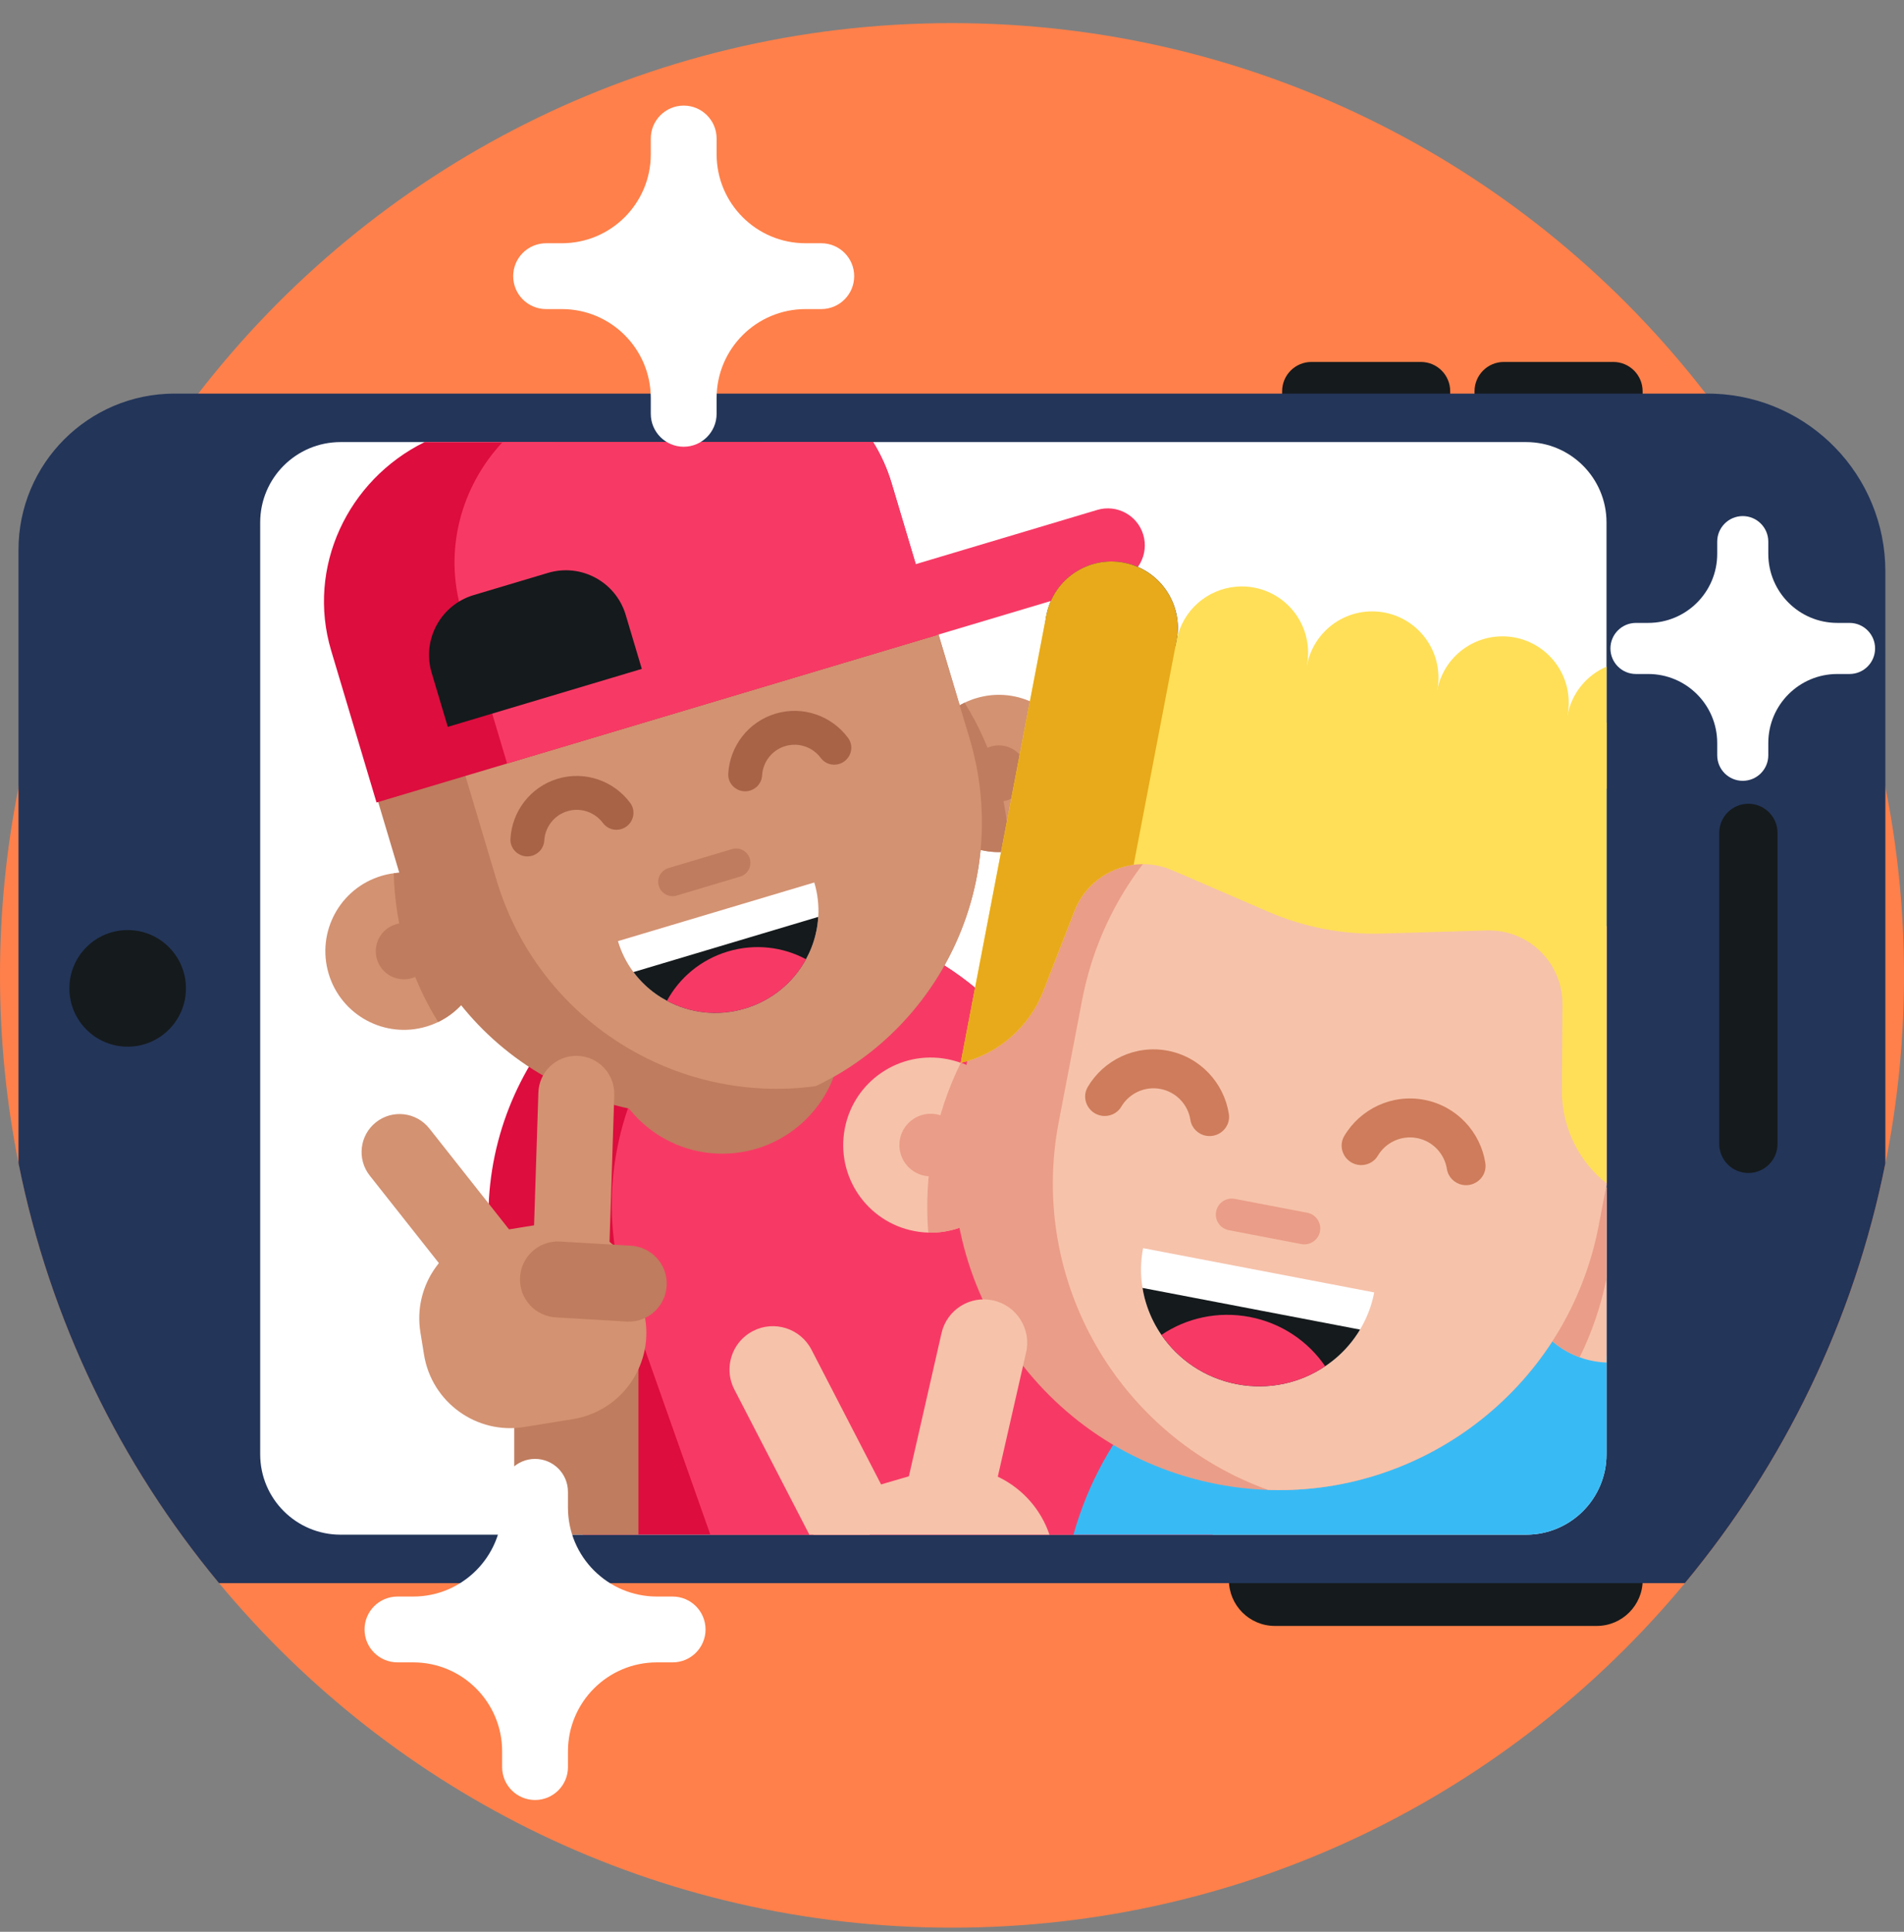 <svg width="70" height="71" viewBox="0 0 70 71" fill="none" xmlns="http://www.w3.org/2000/svg">
<rect x="0" y="0" width="70" height="71" fill="#808080" stroke="none"/>
<g clip-path="url(#clip0_3192_8886)">
<path d="M70 35.849C70 38.215 69.766 40.526 69.317 42.759C68.16 48.543 65.576 53.813 61.947 58.185C55.527 65.922 45.839 70.849 35 70.849C24.161 70.849 14.473 65.922 8.053 58.185C4.423 53.812 1.839 48.539 0.681 42.752C0.234 40.52 0 38.212 0 35.849C0 33.486 0.234 31.178 0.681 28.946C1.756 23.573 4.06 18.645 7.289 14.466C13.69 6.183 23.721 0.849 35 0.849C46.279 0.849 56.31 6.183 62.711 14.466C65.939 18.642 68.243 23.569 69.317 28.939C69.766 31.172 70 33.483 70 35.849Z" fill="#FF804A"/>
<path d="M45.18 58.068V55.688H60.393V58.068C60.393 59.002 59.636 59.759 58.703 59.759H46.87C45.937 59.759 45.18 59.002 45.18 58.068Z" fill="#151A1C"/>
<path d="M54.211 14.38V17.374H60.39V14.38C60.39 13.785 59.908 13.303 59.313 13.303H55.288C54.693 13.303 54.211 13.786 54.211 14.38Z" fill="#151A1C"/>
<path d="M47.137 14.38V17.374H53.316V14.38C53.316 13.785 52.834 13.303 52.238 13.303H48.214C47.619 13.303 47.137 13.786 47.137 14.38Z" fill="#151A1C"/>
<path d="M69.315 21.005V42.759C68.158 48.543 65.574 53.813 61.945 58.185H8.051C4.421 53.812 1.837 48.539 0.68 42.752V20.207C0.68 17.038 3.251 14.466 6.421 14.466H62.777C62.858 14.466 62.938 14.467 63.018 14.47C66.518 14.598 69.315 17.475 69.315 21.005Z" fill="#233559"/>
<path d="M59.063 19.202V53.45C59.063 55.082 57.741 56.405 56.109 56.405H12.521C10.889 56.405 9.566 55.082 9.566 53.45V19.202C9.566 17.57 10.889 16.248 12.521 16.248H56.109C57.741 16.248 59.063 17.57 59.063 19.202Z" fill="white"/>
<path d="M63.207 42.041V30.612C63.207 30.02 63.687 29.541 64.278 29.541C64.87 29.541 65.35 30.02 65.35 30.612V42.041C65.35 42.632 64.87 43.112 64.278 43.112C63.687 43.112 63.207 42.632 63.207 42.041Z" fill="#151A1C"/>
<path d="M4.694 38.469C5.877 38.469 6.836 37.51 6.836 36.326C6.836 35.143 5.877 34.183 4.694 34.183C3.51 34.183 2.551 35.143 2.551 36.326C2.551 37.51 3.51 38.469 4.694 38.469Z" fill="#151A1C"/>
<path d="M44.586 56.405H21.431L18.584 48.342C16.575 42.656 19.556 36.42 25.242 34.412C26.873 33.836 28.549 33.67 30.159 33.862C34.158 34.339 37.739 37.018 39.171 41.07L44.586 56.405Z" fill="#DD0D3E"/>
<path d="M44.586 56.405H26.116L23.119 47.919C21.11 42.233 24.091 35.998 29.777 33.989C29.904 33.945 30.032 33.902 30.159 33.862C34.157 34.339 37.739 37.017 39.17 41.07L44.586 56.405Z" fill="#F73A65"/>
<path d="M23.473 47.877H18.906V56.405H23.473V47.877Z" fill="#BF7C5E"/>
<path d="M26.556 42.402C28.975 42.402 30.936 40.441 30.936 38.022C30.936 35.603 28.975 33.642 26.556 33.642C24.137 33.642 22.176 35.603 22.176 38.022C22.176 40.441 24.137 42.402 26.556 42.402Z" fill="#BF7C5E"/>
<path d="M17.62 34.134C18.032 35.512 17.366 36.956 16.111 37.562C15.974 37.628 15.829 37.684 15.678 37.73C14.149 38.186 12.54 37.317 12.083 35.788C11.626 34.258 12.495 32.649 14.024 32.192C14.176 32.147 14.327 32.115 14.479 32.095C15.86 31.913 17.208 32.755 17.62 34.134Z" fill="#D39272"/>
<path d="M17.618 34.134C18.03 35.512 17.364 36.955 16.109 37.561C15.61 36.762 15.208 35.884 14.926 34.938C14.643 33.992 14.497 33.037 14.477 32.095C15.858 31.913 17.206 32.755 17.618 34.134Z" fill="#BF7C5E"/>
<path d="M14.849 35.993C15.419 35.993 15.882 35.531 15.882 34.961C15.882 34.39 15.419 33.928 14.849 33.928C14.279 33.928 13.816 34.39 13.816 34.961C13.816 35.531 14.279 35.993 14.849 35.993Z" fill="#BF7C5E"/>
<path d="M33.954 29.255C34.365 30.633 35.714 31.475 37.095 31.294C37.246 31.274 37.398 31.242 37.549 31.197C39.079 30.74 39.948 29.131 39.491 27.601C39.034 26.072 37.425 25.202 35.895 25.659C35.744 25.704 35.6 25.761 35.462 25.827C34.208 26.433 33.542 27.877 33.954 29.255Z" fill="#D39272"/>
<path d="M33.954 29.255C34.365 30.633 35.714 31.475 37.095 31.294C37.075 30.351 36.929 29.397 36.646 28.451C36.364 27.505 35.962 26.627 35.462 25.827C34.208 26.433 33.542 27.877 33.954 29.255Z" fill="#BF7C5E"/>
<path d="M30.037 39.898C30.021 39.905 30.004 39.913 29.989 39.92C29.491 40.159 28.969 40.36 28.423 40.523C22.734 42.223 16.744 38.989 15.046 33.3L13.874 29.378C13.516 28.179 13.377 26.968 13.434 25.785C13.634 21.6 16.287 17.788 20.363 16.248H27.989C31.009 17.396 33.48 19.888 34.476 23.223L35.649 27.146C37.179 32.272 34.704 37.643 30.037 39.898Z" fill="#BF7C5E"/>
<path d="M36.72 29.461C37.291 29.461 37.753 28.998 37.753 28.428C37.753 27.858 37.291 27.395 36.72 27.395C36.15 27.395 35.688 27.858 35.688 28.428C35.688 28.998 36.15 29.461 36.72 29.461Z" fill="#BF7C5E"/>
<path d="M30.037 39.898C30.021 39.905 30.004 39.913 29.988 39.92C24.831 40.622 19.79 37.485 18.253 32.342L17.081 28.419C15.67 23.692 17.664 18.755 21.645 16.248H27.988C31.008 17.396 33.48 19.888 34.475 23.223L35.648 27.146C37.178 32.272 34.704 37.643 30.037 39.898Z" fill="#D39272"/>
<path d="M27.213 32.217L24.876 32.915C24.598 32.998 24.305 32.84 24.221 32.561C24.138 32.283 24.297 31.99 24.575 31.906L26.912 31.208C27.191 31.125 27.483 31.283 27.567 31.562C27.65 31.84 27.491 32.133 27.213 32.217Z" fill="#BF7C5E"/>
<path d="M34.444 23.34L13.843 29.495L12.176 23.913C11.263 20.86 12.776 17.645 15.611 16.248H32.099C32.386 16.709 32.616 17.216 32.779 17.76L34.444 23.34Z" fill="#DD0D3E"/>
<path d="M34.445 23.34L18.643 28.06L16.976 22.48C16.302 20.225 16.952 17.882 18.479 16.248H32.099C32.386 16.709 32.616 17.216 32.779 17.76L34.445 23.34Z" fill="#F73A65"/>
<path d="M17.413 21.872L20.146 21.056C21.361 20.693 22.641 21.384 23.004 22.6L23.596 24.584L16.463 26.715L15.87 24.73C15.507 23.515 16.198 22.235 17.413 21.872Z" fill="#151A1C"/>
<path d="M40.341 18.741L33.395 20.816L34.172 23.421L41.119 21.346C41.838 21.131 42.247 20.374 42.032 19.655C41.818 18.936 41.06 18.527 40.341 18.741Z" fill="#F73A65"/>
<path d="M29.937 32.434C30.063 32.855 30.109 33.283 30.084 33.699C30.071 33.911 30.04 34.12 29.991 34.324C29.694 35.587 28.738 36.666 27.391 37.068C26.043 37.47 24.651 37.093 23.71 36.2C23.557 36.056 23.417 35.898 23.29 35.728C23.04 35.394 22.844 35.011 22.719 34.59L29.937 32.434Z" fill="white"/>
<path d="M30.082 33.699C30.07 33.911 30.039 34.12 29.99 34.324C29.914 34.65 29.793 34.963 29.633 35.256C29.174 36.098 28.39 36.769 27.39 37.068C26.389 37.367 25.365 37.236 24.518 36.783C24.225 36.626 23.951 36.431 23.709 36.2C23.556 36.056 23.416 35.898 23.289 35.728L30.082 33.699Z" fill="#151A1C"/>
<path d="M29.634 35.256C29.175 36.098 28.391 36.769 27.391 37.068C26.39 37.367 25.366 37.236 24.52 36.783C24.978 35.94 25.762 35.269 26.762 34.97C27.763 34.671 28.787 34.802 29.634 35.256Z" fill="#F73A65"/>
<path d="M22.842 30.471C22.594 30.546 22.323 30.46 22.169 30.252C21.878 29.857 21.359 29.666 20.862 29.814C20.366 29.962 20.036 30.407 20.01 30.897C19.996 31.156 19.816 31.375 19.568 31.45C19.159 31.572 18.743 31.256 18.767 30.83C18.821 29.83 19.493 28.924 20.506 28.621C21.519 28.318 22.578 28.708 23.172 29.514C23.425 29.857 23.251 30.349 22.842 30.471Z" fill="#A86347"/>
<path d="M30.85 28.079C30.602 28.154 30.331 28.068 30.177 27.86C29.886 27.464 29.367 27.273 28.87 27.422C28.373 27.57 28.044 28.015 28.018 28.505C28.004 28.764 27.824 28.983 27.575 29.057C27.167 29.179 26.751 28.864 26.774 28.438C26.829 27.438 27.5 26.532 28.514 26.229C29.527 25.926 30.586 26.316 31.18 27.122C31.433 27.465 31.259 27.957 30.85 28.079Z" fill="#A86347"/>
<path d="M19.594 46.297L17.403 48.028L13.594 43.208C13.116 42.602 13.219 41.724 13.824 41.246C14.429 40.768 15.307 40.871 15.785 41.476L19.594 46.297Z" fill="#D39272"/>
<path d="M22.385 46.387L19.594 46.297L19.793 40.156C19.818 39.386 20.463 38.781 21.234 38.806C22.005 38.831 22.609 39.476 22.584 40.247L22.385 46.387Z" fill="#D39272"/>
<path d="M19.902 44.992L18.114 45.281C16.362 45.565 15.172 47.215 15.456 48.967L15.589 49.79C15.873 51.542 17.523 52.732 19.275 52.448L21.063 52.159C22.815 51.875 24.005 50.225 23.721 48.473L23.588 47.65C23.304 45.898 21.654 44.708 19.902 44.992Z" fill="#D39272"/>
<path d="M19.118 46.979C19.143 46.208 19.788 45.604 20.559 45.629L23.16 45.783C23.931 45.808 24.536 46.453 24.511 47.224C24.486 47.995 23.84 48.599 23.07 48.574L20.468 48.42C19.697 48.395 19.093 47.75 19.118 46.979Z" fill="#BF7C5E"/>
<path d="M59.063 49.834V53.451C59.063 55.082 57.741 56.405 56.109 56.405H39.465C40.515 52.638 43.316 49.422 47.276 48.002C51.412 46.521 55.813 47.353 59.063 49.834Z" fill="#38BBF5"/>
<path d="M37.378 42.69C37.077 44.263 35.678 45.347 34.127 45.302C33.957 45.297 33.786 45.278 33.613 45.245C31.867 44.911 30.724 43.226 31.058 41.481C31.392 39.735 33.077 38.592 34.823 38.926C34.995 38.959 35.162 39.005 35.321 39.063C36.78 39.593 37.679 41.117 37.378 42.69Z" fill="#F6C2AA"/>
<path d="M37.378 42.69C37.077 44.263 35.678 45.348 34.127 45.302C34.044 44.256 34.098 43.182 34.305 42.102C34.512 41.023 34.858 40.005 35.321 39.063C36.78 39.593 37.679 41.117 37.378 42.69Z" fill="#EA9D88"/>
<path d="M34.216 43.235C34.851 43.235 35.366 42.72 35.366 42.085C35.366 41.45 34.851 40.935 34.216 40.935C33.581 40.935 33.066 41.45 33.066 42.085C33.066 42.72 33.581 43.235 34.216 43.235Z" fill="#EA9D88"/>
<path d="M59.063 43.648V50.078C58.902 50.074 58.738 50.054 58.574 50.023C58.401 49.99 58.234 49.944 58.077 49.885C56.618 49.357 55.717 47.832 56.019 46.259C56.306 44.756 57.596 43.697 59.063 43.648Z" fill="#F6C2AA"/>
<path d="M59.062 43.648V46.987C58.854 48.014 58.519 48.986 58.075 49.886C56.617 49.356 55.718 47.832 56.019 46.259C56.307 44.756 57.595 43.697 59.062 43.648Z" fill="#EA9D88"/>
<path d="M59.062 34.051V43.553L58.776 45.046C57.656 50.896 52.453 54.932 46.684 54.761C46.664 54.76 46.645 54.76 46.625 54.76C46.011 54.74 45.391 54.671 44.767 54.551C38.275 53.309 34.02 47.038 35.262 40.546L36.119 36.068C36.382 34.701 36.865 33.431 37.53 32.294C40.014 28.026 45.002 25.58 50.126 26.561H50.128C50.75 26.681 51.352 26.845 51.931 27.054C55.279 28.255 57.841 30.86 59.062 34.051Z" fill="#EA9D88"/>
<path d="M59.061 34.051V43.553L58.776 45.046C57.655 50.896 52.452 54.932 46.683 54.761C46.663 54.76 46.644 54.76 46.624 54.76C41.169 52.804 37.8 47.115 38.922 41.246L39.781 36.769C40.903 30.898 46.137 26.857 51.931 27.053C55.278 28.255 57.841 30.86 59.061 34.051Z" fill="#F6C2AA"/>
<path d="M47.842 45.724L45.175 45.213C44.857 45.153 44.649 44.846 44.71 44.528C44.771 44.21 45.078 44.002 45.395 44.063L48.062 44.573C48.38 44.634 48.589 44.941 48.528 45.259C48.467 45.577 48.16 45.785 47.842 45.724Z" fill="#EA9D88"/>
<path d="M59.062 26.56V43.491C58.575 43.107 58.183 42.626 57.906 42.086C57.589 41.473 57.418 40.783 57.423 40.072L57.444 36.919C57.456 35.387 56.193 34.153 54.662 34.197L50.809 34.312C49.375 34.355 47.948 34.081 46.632 33.512L43.424 32.125L43.093 31.984C41.687 31.375 40.059 32.058 39.503 33.484L38.359 36.422C37.842 37.748 36.705 38.736 35.32 39.062L38.469 22.617C38.469 22.617 40.387 22.985 43.258 23.534L57.629 26.286C58.139 26.382 58.618 26.474 59.062 26.56Z" fill="#FFDF57"/>
<path d="M43.26 23.534C43.006 24.857 41.729 25.724 40.406 25.471C39.084 25.218 38.217 23.94 38.47 22.617C38.723 21.294 40.001 20.427 41.323 20.68C42.646 20.933 43.513 22.211 43.26 23.534Z" fill="#233559"/>
<path d="M48.048 24.451C47.795 25.774 46.518 26.641 45.196 26.388C44.971 26.345 44.758 26.272 44.563 26.174C43.61 25.698 43.049 24.633 43.259 23.534C43.469 22.436 44.385 21.652 45.446 21.563C45.663 21.544 45.888 21.554 46.113 21.597C47.435 21.851 48.302 23.128 48.048 24.451Z" fill="#FFDF57"/>
<path d="M50.446 27.348C51.793 27.348 52.885 26.256 52.885 24.91C52.885 23.563 51.793 22.471 50.446 22.471C49.1 22.471 48.008 23.563 48.008 24.91C48.008 26.256 49.1 27.348 50.446 27.348Z" fill="#FFDF57"/>
<path d="M55.235 28.265C56.582 28.265 57.674 27.173 57.674 25.826C57.674 24.48 56.582 23.388 55.235 23.388C53.889 23.388 52.797 24.48 52.797 25.826C52.797 27.173 53.889 28.265 55.235 28.265Z" fill="#FFDF57"/>
<path d="M59.063 24.502V28.985C58.032 28.543 57.411 27.431 57.63 26.285C57.789 25.459 58.346 24.81 59.063 24.502Z" fill="#FFDF57"/>
<path d="M43.258 23.534L41.679 31.783C40.731 31.904 39.874 32.526 39.501 33.484L38.358 36.423C37.841 37.749 36.705 38.736 35.32 39.063L38.468 22.617C38.722 21.294 39.999 20.427 41.321 20.68C42.644 20.934 43.511 22.211 43.258 23.534Z" fill="#E8AA1A"/>
<path d="M50.523 47.501C50.428 47.996 50.248 48.456 50.002 48.867C49.877 49.076 49.735 49.273 49.577 49.456C48.605 50.585 47.059 51.178 45.474 50.874C43.886 50.57 42.668 49.449 42.182 48.04C42.102 47.812 42.043 47.577 42.004 47.336C41.926 46.864 41.93 46.369 42.025 45.874L50.523 47.501Z" fill="white"/>
<path d="M50.002 48.867C49.877 49.076 49.735 49.273 49.577 49.456C49.327 49.747 49.037 50.002 48.719 50.215C47.806 50.831 46.651 51.099 45.474 50.874C44.295 50.648 43.321 49.972 42.698 49.063C42.482 48.747 42.307 48.403 42.182 48.04C42.102 47.812 42.043 47.577 42.004 47.336L50.002 48.867Z" fill="#151A1C"/>
<path d="M48.721 50.215C47.807 50.831 46.652 51.099 45.475 50.874C44.296 50.648 43.322 49.972 42.699 49.063C43.613 48.446 44.768 48.178 45.945 48.403C47.123 48.629 48.098 49.305 48.721 50.215Z" fill="#F73A65"/>
<path d="M44.334 41.742C44.042 41.686 43.811 41.455 43.765 41.161C43.678 40.604 43.25 40.135 42.665 40.023C42.081 39.911 41.51 40.189 41.223 40.675C41.072 40.931 40.772 41.06 40.48 41.004C39.998 40.911 39.742 40.37 39.992 39.948C40.577 38.958 41.741 38.39 42.934 38.618C44.127 38.847 45 39.804 45.178 40.941C45.254 41.425 44.816 41.834 44.334 41.742Z" fill="#CE7C5B"/>
<path d="M53.764 43.547C53.472 43.491 53.241 43.26 53.195 42.966C53.108 42.409 52.68 41.94 52.095 41.828C51.51 41.716 50.939 41.994 50.653 42.48C50.501 42.736 50.201 42.864 49.909 42.809C49.428 42.716 49.172 42.174 49.421 41.753C50.007 40.762 51.171 40.195 52.364 40.423C53.557 40.651 54.43 41.609 54.608 42.745C54.684 43.23 54.245 43.639 53.764 43.547Z" fill="#CE7C5B"/>
<path d="M33.055 55.84L36.336 55.796L37.725 49.706C37.921 48.847 37.383 47.992 36.524 47.797C35.666 47.601 34.81 48.138 34.615 48.997L33.055 55.84Z" fill="#F6C2AA"/>
<path d="M33.055 55.839L31.96 56.405H29.756L26.999 51.069C26.878 50.835 26.82 50.585 26.82 50.337C26.82 49.76 27.135 49.203 27.683 48.92C28.466 48.516 29.427 48.822 29.833 49.605L33.055 55.839Z" fill="#F6C2AA"/>
<path d="M38.583 56.405H29.906C30.356 55.58 31.122 54.929 32.095 54.645L34.082 54.065C35.975 53.513 37.956 54.556 38.583 56.405Z" fill="#F6C2AA"/>
<path d="M60.146 22.894H60.595C61.997 22.894 63.133 21.758 63.133 20.357V19.907C63.133 19.389 63.553 18.968 64.072 18.968C64.591 18.968 65.011 19.389 65.011 19.907V20.357C65.011 21.758 66.147 22.894 67.549 22.894H67.998C68.517 22.894 68.937 23.315 68.937 23.833C68.937 24.352 68.517 24.772 67.998 24.772H67.549C66.147 24.772 65.011 25.908 65.011 27.31V27.759C65.011 28.278 64.591 28.698 64.072 28.698C63.553 28.698 63.133 28.278 63.133 27.759V27.31C63.133 25.908 61.997 24.772 60.595 24.772H60.146C59.627 24.772 59.207 24.352 59.207 23.833C59.207 23.315 59.627 22.894 60.146 22.894Z" fill="white"/>
<path d="M14.612 58.679H15.191C16.997 58.679 18.461 57.215 18.461 55.409V54.83C18.461 54.162 19.003 53.62 19.671 53.62C20.339 53.62 20.881 54.162 20.881 54.83V55.409C20.881 57.215 22.345 58.679 24.151 58.679H24.73C25.398 58.679 25.939 59.221 25.939 59.889C25.939 60.557 25.398 61.098 24.73 61.098H24.151C22.345 61.098 20.881 62.562 20.881 64.368V64.948C20.881 65.616 20.339 66.157 19.671 66.157C19.003 66.157 18.461 65.616 18.461 64.948V64.368C18.461 62.562 16.997 61.098 15.191 61.098H14.612C13.944 61.098 13.402 60.557 13.402 59.889C13.402 59.221 13.944 58.679 14.612 58.679Z" fill="white"/>
<path d="M20.077 8.94H20.656C22.462 8.94 23.926 7.476 23.926 5.67V5.091C23.926 4.423 24.468 3.881 25.136 3.881C25.804 3.881 26.346 4.423 26.346 5.091V5.67C26.346 7.476 27.809 8.94 29.616 8.94H30.195C30.863 8.94 31.404 9.482 31.404 10.15C31.404 10.818 30.863 11.36 30.195 11.36H29.616C27.809 11.36 26.346 12.824 26.346 14.63V15.209C26.346 15.877 25.804 16.419 25.136 16.419C24.468 16.419 23.926 15.877 23.926 15.209V14.63C23.926 12.824 22.462 11.36 20.656 11.36H20.077C19.409 11.36 18.867 10.818 18.867 10.15C18.867 9.482 19.409 8.94 20.077 8.94Z" fill="white"/>
</g>
<defs>
<clipPath id="clip0_3192_8886">
<rect width="70" height="70" fill="white" transform="translate(0 0.849)"/>
</clipPath>
</defs>
</svg>
